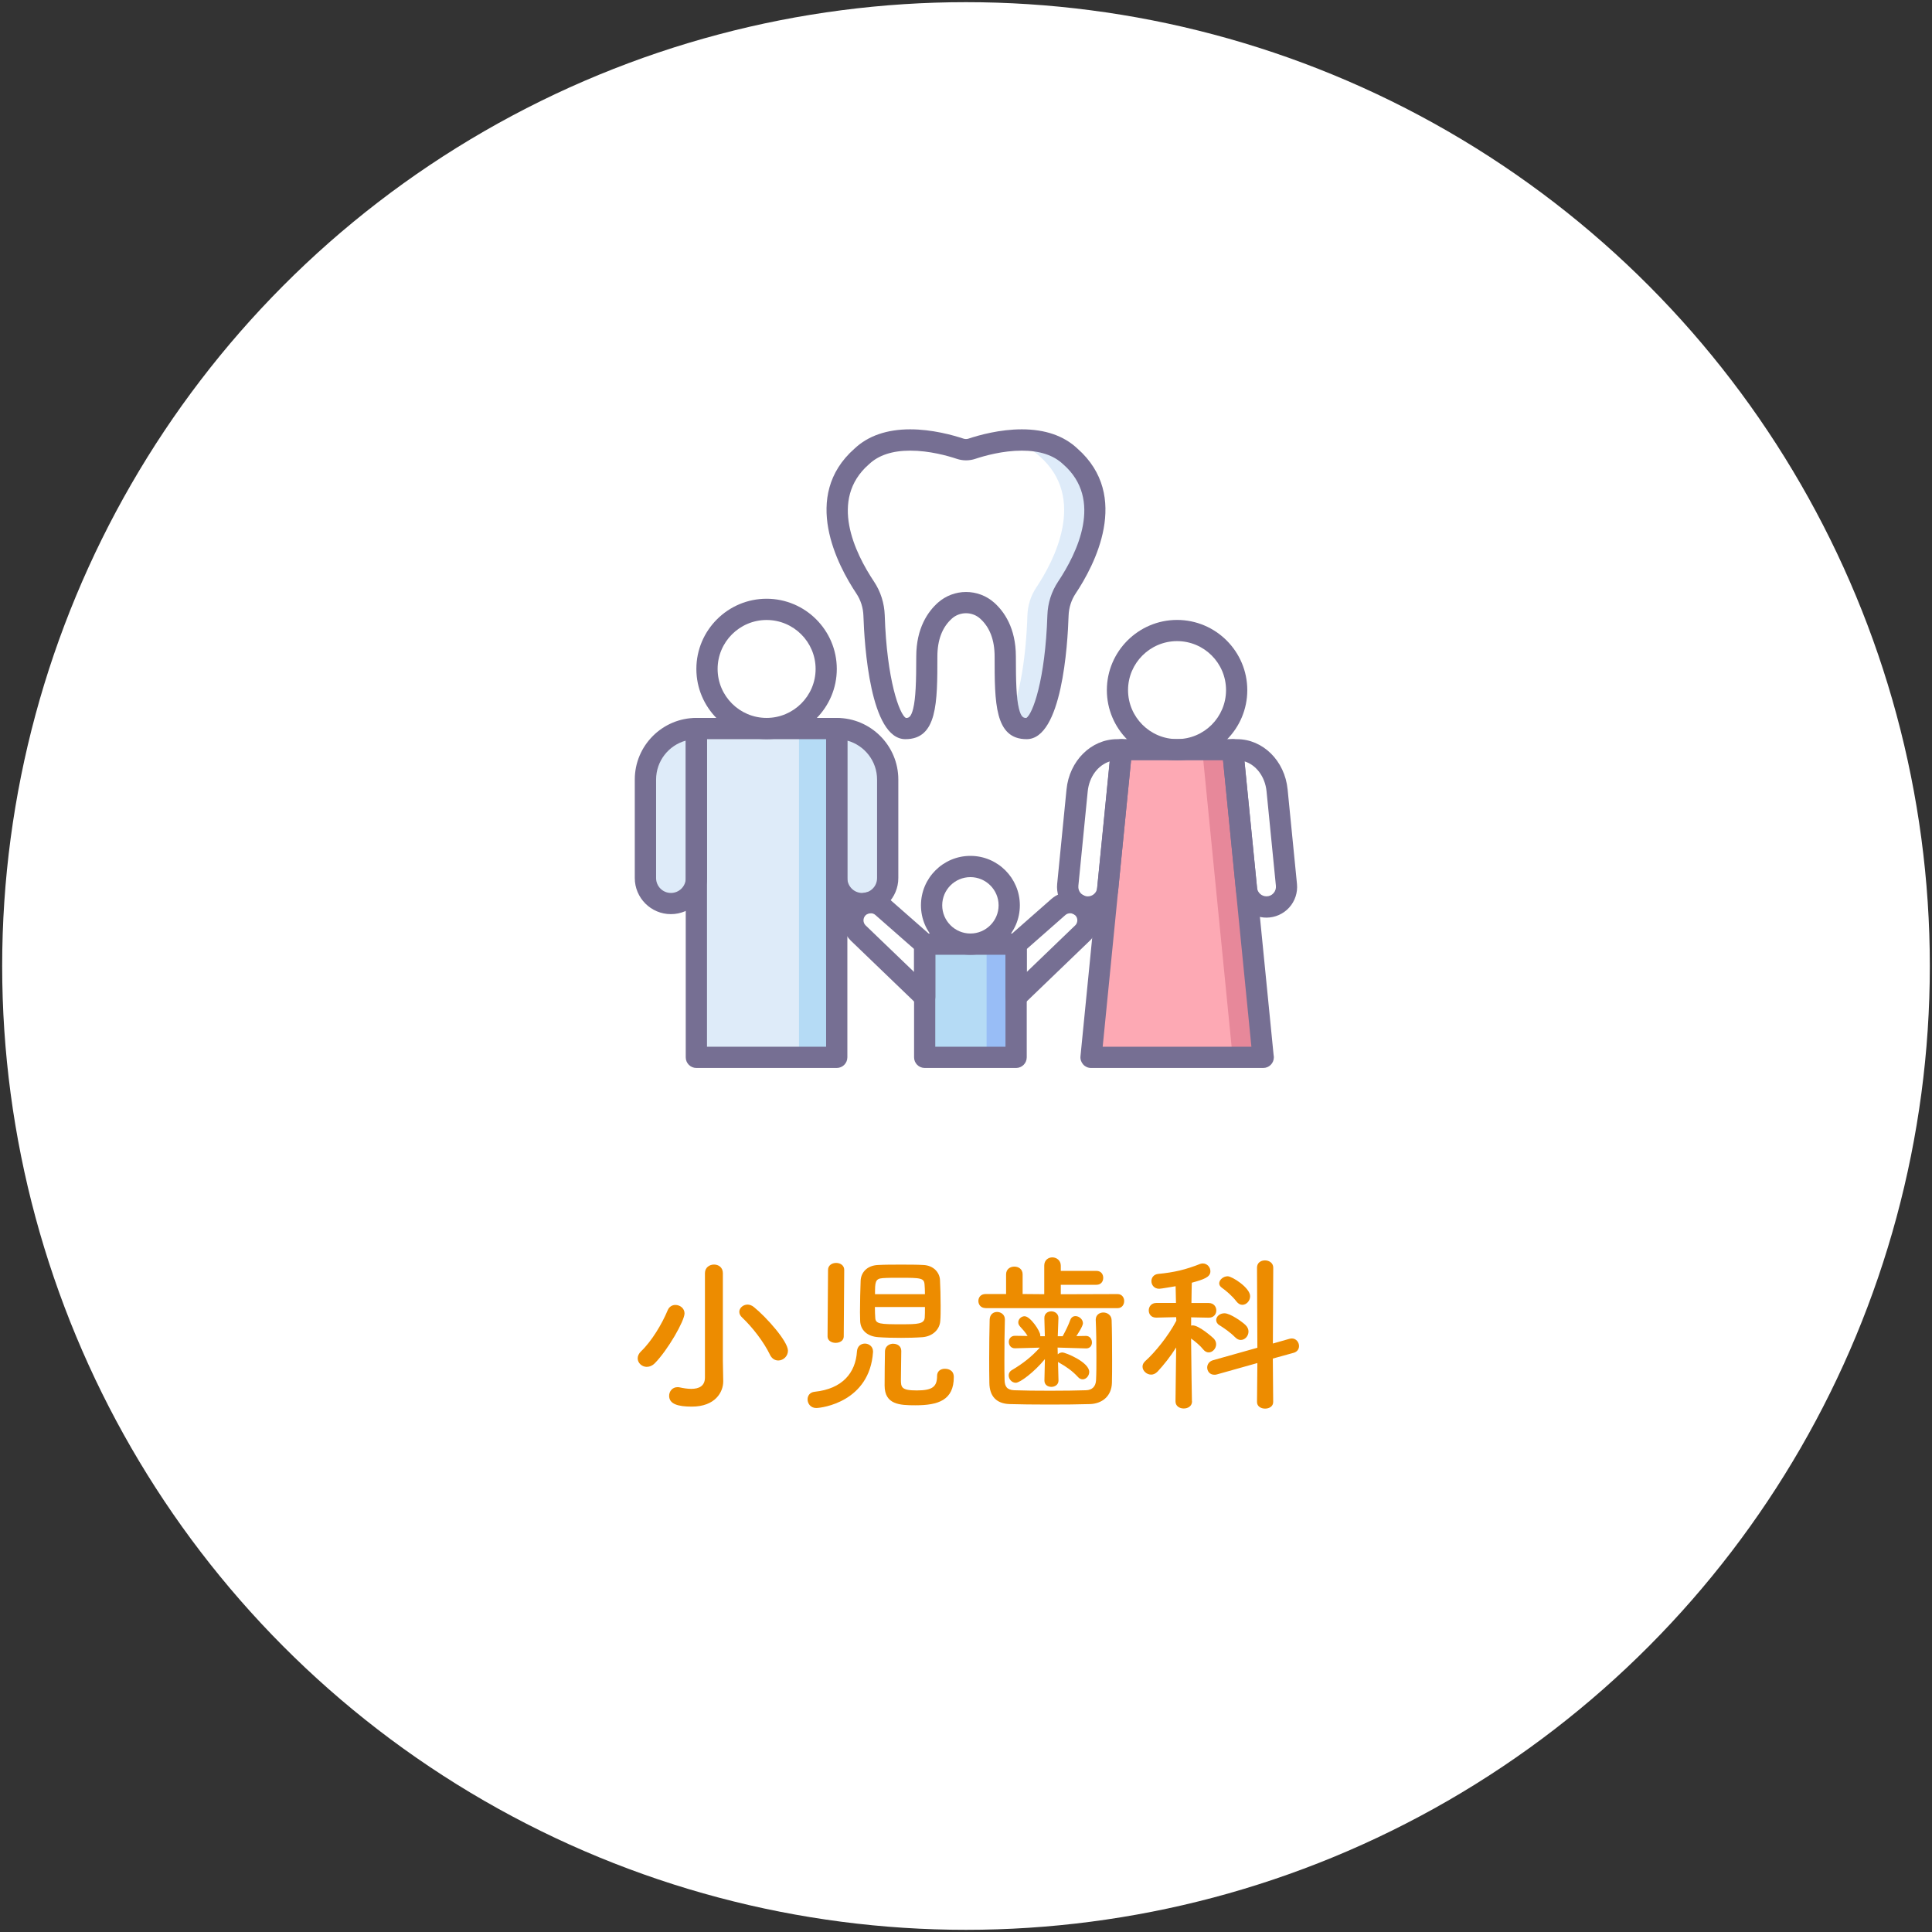 <?xml version="1.0" encoding="UTF-8"?><svg id="_レイヤー_1" xmlns="http://www.w3.org/2000/svg" viewBox="0 0 320 320"><rect x="0" y="0" width="320" height="320" fill="#333333" stroke="none"/><circle cx="160" cy="160" r="159.64" style="fill:#fff; stroke-width:0px;"/><path d="M107.16,226.4c-.84,0-1.54-.64-1.54-1.43,0-.36.17-.78.56-1.15,1.76-1.68,3.47-4.54,4.4-6.78.25-.62.76-.9,1.29-.9.76,0,1.51.56,1.51,1.4,0,1.23-2.77,6.08-4.93,8.26-.42.42-.87.59-1.29.59ZM119.79,228.75v.06c0,1.76-1.32,4.17-5.21,4.17-2.27,0-3.75-.42-3.75-1.79,0-.73.53-1.43,1.37-1.43.11,0,.25,0,.36.03.64.14,1.32.25,1.93.25,1.26,0,2.27-.45,2.27-1.88v-17.28c0-.95.76-1.43,1.51-1.43s1.46.48,1.46,1.43v14.56l.06,3.3ZM127.52,224.36c-1.04-2.13-2.88-4.51-4.59-6.13-.34-.31-.48-.64-.48-.95,0-.64.64-1.2,1.37-1.2.34,0,.73.14,1.06.42,2.04,1.65,5.63,5.66,5.63,7.22,0,.92-.78,1.62-1.6,1.62-.53,0-1.06-.28-1.4-.98Z" style="fill:#ed8c00; stroke-width:0px;"/><path d="M135.19,233.21c-.92,0-1.43-.73-1.43-1.43,0-.59.36-1.18,1.18-1.26,4.59-.48,6.78-3.14,7-6.69.06-.87.67-1.29,1.32-1.29s1.34.48,1.34,1.29v.11c-.56,8.26-8.48,9.27-9.41,9.27ZM137.15,210.33c0-.76.67-1.15,1.34-1.15s1.34.39,1.34,1.15l-.08,11.03c0,.7-.67,1.06-1.34,1.06s-1.34-.36-1.34-1.06l.08-11.03ZM149.25,209.46c1.29,0,2.58,0,3.64.06,1.76.06,2.72,1.26,2.8,2.44.06,1.18.11,2.83.11,4.34,0,.92,0,1.79-.06,2.46-.08,1.46-1.29,2.6-2.97,2.72-1.09.08-2.32.11-3.53.11-1.32,0-2.6-.03-3.72-.11-1.88-.11-3-1.18-3.05-2.69,0-.42-.03-.9-.03-1.43,0-1.74.06-3.92.11-5.26.06-1.29,1.01-2.52,2.94-2.58,1.12-.06,2.44-.06,3.75-.06ZM144.91,216.49c0,.73.03,1.37.06,1.76.03,1.06.84,1.09,4.34,1.09,2.66,0,3.81-.03,3.86-1.15.03-.36.03-1.01.03-1.71h-8.29ZM153.2,214.36c0-.64-.03-1.2-.06-1.54-.06-1.15-.59-1.18-4.12-1.18-1.04,0-2.04,0-2.83.06-1.26.08-1.26.73-1.26,2.66h8.26ZM147.96,222.57c.67,0,1.32.39,1.32,1.18,0,1.09-.06,3.39-.06,4.7s.03,1.85,2.63,1.85,3.36-.62,3.36-2.41c0-.81.62-1.18,1.29-1.18.22,0,1.48.03,1.48,1.37,0,3.84-2.58,4.68-6.36,4.68-2.6,0-5.1-.11-5.1-3.28,0-1.09.03-4.84.06-5.74.06-.78.73-1.18,1.37-1.18Z" style="fill:#ed8c00; stroke-width:0px;"/><path d="M163.25,216.66c-.81,0-1.2-.59-1.2-1.18s.39-1.15,1.2-1.15h3.39v-3.25c0-.87.67-1.29,1.37-1.29s1.37.42,1.37,1.29v3.25l3.58.03v-4.73c0-.92.67-1.37,1.34-1.37s1.4.48,1.4,1.37v.87h5.91c.76,0,1.12.56,1.12,1.15s-.36,1.15-1.12,1.15h-5.91v1.57l9.41-.03c.73,0,1.09.59,1.09,1.15,0,.59-.36,1.18-1.09,1.18h-21.87ZM166.44,218.56c-.06,1.9-.08,4.48-.08,6.75,0,1.2,0,2.35.03,3.25.03,1.06.36,1.65,1.6,1.71,1.54.06,3.78.08,5.99.08s4.4-.03,5.88-.08c1.04-.03,1.62-.62,1.68-1.65.06-1.15.06-2.58.06-4.03,0-2.04-.03-4.2-.11-5.94v-.08c0-.78.62-1.18,1.26-1.18s1.34.42,1.37,1.26c.06,1.54.08,4.14.08,6.66,0,1.32,0,2.63-.03,3.72-.06,2.3-1.71,3.47-3.64,3.53-1.82.06-4.34.08-6.83.08s-4.87-.03-6.5-.08c-2.13-.08-3.3-1.26-3.33-3.5-.03-1.29-.03-2.69-.03-4.17,0-2.1.03-4.28.08-6.33.03-.87.62-1.26,1.23-1.26s1.29.42,1.29,1.23v.03ZM175.32,228.67c0,.67-.59,1.04-1.18,1.04s-1.15-.34-1.15-1.04v-.03l.08-3.53c-1.79,2.18-4.14,3.92-4.82,3.92s-1.18-.62-1.18-1.23c0-.31.14-.64.53-.87,1.85-1.09,3.33-2.27,4.62-3.72l-4.09.11h-.03c-.67,0-1.01-.53-1.01-1.06,0-.5.34-1.01,1.01-1.01h.03l2.07.03c-.34-.59-.81-1.09-1.29-1.62-.17-.2-.25-.42-.25-.64,0-.53.5-1.01,1.04-1.01.95,0,2.6,2.46,2.6,3.14v.17h.76l-.08-2.97c-.03-.84.62-1.15,1.15-1.15.59,0,1.18.39,1.18,1.09v.06l-.11,2.97h.81c.48-.87.98-1.9,1.26-2.69.17-.45.5-.64.87-.64.59,0,1.23.53,1.23,1.18,0,.53-1.04,2.04-1.09,2.13l1.57-.03h.03c.64,0,.98.56.98,1.09,0,.5-.31.98-.95.98h-.06l-4.68-.14.03,1.12c.2-.2.48-.31.76-.31.53,0,4.45,1.6,4.45,3.22,0,.64-.5,1.23-1.09,1.23-.25,0-.56-.11-.81-.42-.9-.98-1.96-1.71-3.02-2.3-.08-.06-.2-.11-.25-.17l.08,3.08v.03Z" style="fill:#ed8c00; stroke-width:0px;"/><path d="M197.44,232.11c0,.78-.67,1.18-1.37,1.18s-1.37-.39-1.37-1.18v-.03l.11-8.9c-.95,1.51-2.07,2.91-3.08,4-.34.34-.7.5-1.06.5-.76,0-1.43-.64-1.43-1.32,0-.34.14-.64.48-.95,1.51-1.34,3.78-4.09,5.12-6.66l-.03-.59-3.28.08h-.03c-.84,0-1.23-.59-1.23-1.2s.42-1.23,1.26-1.23h3.25l-.06-2.77c-.53.08-2.41.42-2.72.42-.84,0-1.29-.64-1.29-1.26,0-.56.36-1.12,1.12-1.2,2.63-.25,4.54-.7,6.94-1.65.17-.06.31-.08.45-.08.73,0,1.26.62,1.26,1.29,0,.98-1.06,1.34-3.08,1.9-.03.59-.03,1.85-.06,3.36h2.86c.84,0,1.26.62,1.26,1.23s-.42,1.2-1.23,1.2h-.03l-2.91-.06v1.37c.11-.03.2-.03.28-.03,1.04,0,3.33,2.02,3.47,2.18.28.31.39.62.39.95,0,.7-.59,1.34-1.23,1.34-.31,0-.62-.14-.9-.48-.48-.62-1.32-1.32-2.02-1.82.03,4.23.14,10.36.14,10.36v.03ZM208.27,225.76l-6.69,1.88c-.17.06-.31.06-.45.06-.76,0-1.18-.59-1.18-1.2,0-.5.31-1.01.95-1.2l7.36-2.07-.06-13.27c0-.81.64-1.2,1.32-1.2s1.37.42,1.37,1.2l-.06,12.57,2.74-.78c.14-.03.28-.06.39-.06.73,0,1.2.64,1.2,1.26,0,.48-.28.95-.9,1.12l-3.44.95.06,7.2c0,.73-.67,1.09-1.34,1.09s-1.34-.36-1.34-1.09l.06-6.44ZM204.58,221.5c-.81-.84-1.96-1.6-2.58-1.99-.39-.22-.56-.56-.56-.87,0-.56.56-1.12,1.37-1.12.98,0,3,1.46,3.5,1.96.34.34.48.7.48,1.06,0,.76-.59,1.4-1.29,1.4-.31,0-.62-.14-.92-.45ZM204.8,215.57c-.7-.92-1.76-1.82-2.41-2.27-.31-.22-.45-.48-.45-.73,0-.59.67-1.18,1.4-1.18s3.72,1.9,3.72,3.3c0,.78-.62,1.43-1.29,1.43-.34,0-.67-.17-.98-.56Z" style="fill:#ed8c00; stroke-width:0px;"/><g style="opacity:.78;"><path d="M177.27,75.59c-4.81-4.56-13.41-2.24-16.29-1.27-.64.21-1.32.21-1.95,0-2.89-.96-11.48-3.29-16.29,1.27-7.89,6.93-2.31,17.4.57,21.72.92,1.38,1.42,2.99,1.47,4.64.31,9.57,2.23,18.72,5.19,18.72,3.23,0,3.54-3.69,3.54-11.93,0-3.92,1.47-6.25,3.01-7.61,1.98-1.75,5-1.75,6.98,0,1.54,1.37,3.01,3.69,3.01,7.61,0,8.24.31,11.93,3.54,11.93,2.96,0,4.88-9.15,5.19-18.72.05-1.66.56-3.27,1.47-4.64,2.88-4.32,8.46-14.79.57-21.72h0ZM177.27,75.59" style="fill:#fff; stroke-width:0px;"/><path d="M177.27,75.59c-2.89-2.73-7.13-2.99-10.69-2.55,2.06.3,4.05,1.06,5.63,2.55,7.89,6.93,2.31,17.4-.57,21.72-.92,1.38-1.42,2.99-1.47,4.64-.22,6.78-1.25,13.34-2.88,16.59.52,1.44,1.36,2.13,2.75,2.13,2.96,0,4.88-9.15,5.19-18.72.05-1.66.56-3.27,1.47-4.64,2.88-4.32,8.46-14.79.57-21.72h0ZM177.27,75.59" style="fill:#d5e6f7; stroke-width:0px;"/><path d="M170.04,122.43c-5.3,0-5.3-6.04-5.3-13.69,0-2.76-.82-4.88-2.42-6.3-.63-.56-1.46-.87-2.32-.87s-1.69.31-2.32.87c-1.6,1.42-2.42,3.54-2.42,6.3,0,7.65,0,13.69-5.3,13.69-5.84,0-6.79-15.63-6.95-20.42-.04-1.34-.45-2.63-1.18-3.72-3.06-4.59-9.22-16.12-.29-23.99,2.24-2.11,5.35-3.19,9.22-3.19,3.65,0,7.09.97,8.82,1.54.27.09.57.09.84,0,1.73-.58,5.17-1.54,8.82-1.54,3.87,0,6.97,1.07,9.22,3.19,8.92,7.87,2.77,19.4-.29,23.99-.73,1.09-1.14,2.38-1.18,3.72-.15,4.79-1.11,20.42-6.95,20.42h0ZM160,98.05c1.72,0,3.38.62,4.66,1.76,1.64,1.46,3.6,4.19,3.6,8.93,0,4.17.08,6.92.51,8.64.36,1.46.77,1.53,1.21,1.54,1.04-.59,3.15-6.24,3.5-17.02.06-2,.68-3.92,1.77-5.56,3.17-4.76,7.5-13.6.87-19.42-.02-.01-.03-.03-.05-.04-1.57-1.49-3.87-2.24-6.82-2.24-3.15,0-6.18.85-7.71,1.36-.99.33-2.07.33-3.06,0-1.53-.51-4.55-1.36-7.71-1.36-2.96,0-5.25.75-6.82,2.24-.02.01-.03.03-.05.04-6.63,5.82-2.3,14.67.87,19.42,1.09,1.64,1.7,3.56,1.77,5.56.34,10.78,2.46,16.43,3.5,17.02.43,0,.85-.08,1.21-1.54.42-1.72.51-4.47.51-8.64,0-4.74,1.96-7.47,3.6-8.93,1.28-1.13,2.93-1.76,4.66-1.76h0ZM160,98.05" style="fill:#504774; stroke-width:0px;"/><path d="M209.22,175.13h-28.51l5.05-50.96h18.42l5.05,50.96ZM209.22,175.13" style="fill:#fd919f; stroke-width:0px;"/><path d="M168.3,156.39l7-6.15c1.15-1.02,2.9-.98,4,.09,1.16,1.13,1.19,3,.05,4.16l-11.05,10.63v-8.74ZM168.3,156.39" style="fill:#fff; stroke-width:0px;"/><path d="M153.15,156.39l-7-6.15c-1.15-1.02-2.9-.98-4,.09-1.16,1.13-1.19,3-.06,4.16l11.05,10.63v-8.74ZM153.15,156.39" style="fill:#fff; stroke-width:0px;"/><rect x="153.15" y="156.39" width="15.14" height="18.75" style="fill:#a0d1f2; stroke-width:0px;"/><rect x="163.41" y="156.39" width="4.89" height="18.75" style="fill:#7babf3; stroke-width:0px;"/><path d="M204.17,124.18h-5.04l5.04,50.96h5.05l-5.05-50.96ZM204.17,124.18" style="fill:#e0667d; stroke-width:0px;"/><path d="M180.16,150.23c1.71,0,3.14-1.3,3.31-3l2.29-23.05h-.71c-3.4,0-6.26,2.9-6.64,6.74l-1.55,15.66c-.19,1.96,1.34,3.66,3.31,3.66h0ZM180.16,150.23" style="fill:#fff; stroke-width:0px;"/><path d="M209.77,150.23c1.97,0,3.51-1.7,3.31-3.66l-1.55-15.66c-.38-3.84-3.24-6.74-6.64-6.74h-.71l2.29,23.05c.17,1.7,1.6,3,3.31,3h0ZM209.77,150.23" style="fill:#fff; stroke-width:0px;"/><path d="M136.84,110.8c0,5.45-4.42,9.87-9.87,9.87s-9.87-4.42-9.87-9.87,4.42-9.87,9.87-9.87,9.87,4.42,9.87,9.87h0ZM136.84,110.8" style="fill:#fff; stroke-width:0px;"/><path d="M167.16,149.95c0,3.55-2.88,6.43-6.43,6.43s-6.43-2.88-6.43-6.43,2.88-6.43,6.43-6.43,6.43,2.88,6.43,6.43h0ZM167.16,149.95" style="fill:#fff; stroke-width:0px;"/><path d="M204.84,114.3c0,5.45-4.42,9.87-9.87,9.87s-9.87-4.42-9.87-9.87,4.42-9.87,9.87-9.87,9.87,4.42,9.87,9.87h0ZM204.84,114.3" style="fill:#fff; stroke-width:0px;"/><rect x="115.34" y="120.67" width="23.25" height="54.46" style="fill:#d5e6f7; stroke-width:0px;"/><rect x="132.34" y="120.67" width="6.25" height="54.46" style="fill:#a0d1f2; stroke-width:0px;"/><path d="M111.12,149.66c2.33,0,4.22-1.89,4.22-4.22v-24.76c-4.66,0-8.44,3.78-8.44,8.44v16.32c0,2.33,1.89,4.22,4.22,4.22h0ZM111.12,149.66" style="fill:#d5e6f7; stroke-width:0px;"/><path d="M142.81,149.66c2.33,0,4.22-1.89,4.22-4.22v-16.32c0-4.66-3.78-8.44-8.44-8.44v24.76c0,2.33,1.89,4.22,4.22,4.22h0ZM142.81,149.66" style="fill:#d5e6f7; stroke-width:0px;"/><path d="M138.59,176.89h-23.25c-.97,0-1.76-.79-1.76-1.76v-54.46c0-.97.79-1.76,1.76-1.76h23.25c.97,0,1.76.79,1.76,1.76v54.46c0,.97-.79,1.76-1.76,1.76h0ZM117.1,173.37h19.73v-50.94h-19.73v50.94ZM117.1,173.37" style="fill:#504774; stroke-width:0px;"/><path d="M126.97,122.43c-6.41,0-11.63-5.22-11.63-11.63s5.22-11.63,11.63-11.63,11.63,5.22,11.63,11.63-5.22,11.63-11.63,11.63h0ZM126.97,102.69c-4.47,0-8.11,3.64-8.11,8.11s3.64,8.11,8.11,8.11,8.12-3.64,8.12-8.11-3.64-8.11-8.12-8.11h0ZM126.97,102.69" style="fill:#504774; stroke-width:0px;"/><path d="M111.12,151.41c-3.3,0-5.98-2.68-5.98-5.98v-16.32c0-5.62,4.58-10.2,10.2-10.2.97,0,1.76.79,1.76,1.76v24.76c0,3.3-2.68,5.98-5.98,5.98h0ZM113.59,122.67c-2.83.77-4.92,3.37-4.92,6.45v16.32c0,1.36,1.1,2.46,2.46,2.46s2.46-1.1,2.46-2.46v-22.77ZM113.59,122.67" style="fill:#504774; stroke-width:0px;"/><path d="M142.81,151.41c-3.3,0-5.98-2.68-5.98-5.98v-24.76c0-.97.79-1.76,1.76-1.76,5.62,0,10.2,4.58,10.2,10.2v16.32c0,3.3-2.68,5.98-5.98,5.98h0ZM140.35,122.67v22.77c0,1.36,1.1,2.46,2.46,2.46s2.46-1.1,2.46-2.46v-16.32c0-3.08-2.09-5.67-4.92-6.45h0ZM140.35,122.67" style="fill:#504774; stroke-width:0px;"/><path d="M168.3,176.89h-15.14c-.97,0-1.76-.79-1.76-1.76v-18.75c0-.97.79-1.76,1.76-1.76h15.14c.97,0,1.76.79,1.76,1.76v18.75c0,.97-.79,1.76-1.76,1.76h0ZM154.91,173.37h11.63v-15.23h-11.63v15.23ZM154.91,173.37" style="fill:#504774; stroke-width:0px;"/><path d="M160.73,158.14c-4.52,0-8.19-3.67-8.19-8.19s3.67-8.19,8.19-8.19,8.19,3.67,8.19,8.19-3.67,8.19-8.19,8.19h0ZM160.73,145.28c-2.58,0-4.67,2.1-4.67,4.67s2.1,4.67,4.67,4.67,4.67-2.1,4.67-4.67-2.1-4.67-4.67-4.67h0ZM160.73,145.28" style="fill:#504774; stroke-width:0px;"/><path d="M209.23,176.89h-28.52c-.5,0-.97-.21-1.3-.58-.33-.37-.5-.86-.45-1.35l5.04-50.96c.09-.9.85-1.58,1.75-1.58h18.42c.9,0,1.66.69,1.75,1.58l5.03,50.75c.03.12.04.25.04.38,0,.97-.79,1.76-1.76,1.76h0ZM182.65,173.37h24.62l-4.7-47.44h-15.23l-4.7,47.44ZM182.65,173.37" style="fill:#504774; stroke-width:0px;"/><path d="M194.96,125.94c-6.41,0-11.63-5.22-11.63-11.63s5.22-11.63,11.63-11.63,11.63,5.22,11.63,11.63-5.22,11.63-11.63,11.63h0ZM194.96,106.19c-4.47,0-8.12,3.64-8.12,8.11s3.64,8.12,8.12,8.12,8.11-3.64,8.11-8.12-3.64-8.11-8.11-8.11h0ZM194.96,106.19" style="fill:#504774; stroke-width:0px;"/><path d="M180.16,151.99c-1.43,0-2.81-.61-3.77-1.67-.96-1.06-1.43-2.49-1.29-3.91l1.55-15.66c.47-4.74,4.08-8.32,8.39-8.32h.71c.5,0,.97.21,1.3.58.33.37.5.86.45,1.35l-2.29,23.05c-.26,2.61-2.43,4.58-5.06,4.58h0ZM183.8,126.12c-1.92.6-3.4,2.53-3.64,4.96l-1.55,15.66c-.04.45.1.88.4,1.21.3.33.71.52,1.16.52.81,0,1.48-.61,1.56-1.41l2.08-20.93ZM183.8,126.12" style="fill:#504774; stroke-width:0px;"/><path d="M209.77,151.99c-2.62,0-4.8-1.97-5.06-4.58l-2.29-23.05c-.05-.49.11-.99.45-1.35.33-.37.81-.58,1.3-.58h.71c4.31,0,7.92,3.58,8.39,8.32l1.55,15.66c.14,1.43-.33,2.85-1.29,3.91-.96,1.06-2.34,1.67-3.77,1.67h0ZM206.13,126.12l2.08,20.93c.08.8.75,1.41,1.56,1.41.45,0,.86-.18,1.16-.52.3-.33.44-.76.4-1.21l-1.55-15.66c-.24-2.43-1.72-4.37-3.64-4.96h0ZM206.13,126.12" style="fill:#504774; stroke-width:0px;"/><path d="M168.3,166.88c-.23,0-.47-.05-.69-.14-.65-.28-1.07-.91-1.07-1.62v-8.74c0-.51.22-.99.6-1.32l6.99-6.15c.86-.76,1.96-1.18,3.11-1.18,1.23,0,2.4.47,3.28,1.33.9.88,1.4,2.05,1.42,3.31.02,1.26-.46,2.44-1.33,3.34l-11.09,10.67c-.33.32-.77.49-1.22.49h0ZM170.06,157.18v3.81l8.08-7.77c.18-.19.3-.49.3-.8,0-.32-.13-.61-.36-.83-.43-.42-1.16-.43-1.61-.04l-6.4,5.63ZM170.06,157.18" style="fill:#504774; stroke-width:0px;"/><path d="M153.15,166.88c-.45,0-.88-.17-1.22-.49l-11.05-10.63c-.92-.94-1.39-2.13-1.37-3.38.02-1.25.52-2.43,1.42-3.3.88-.86,2.05-1.33,3.28-1.33,1.15,0,2.26.42,3.12,1.18l6.99,6.14c.38.33.6.81.6,1.32v8.74c0,.71-.42,1.34-1.07,1.62-.22.09-.46.14-.69.14h0ZM144.21,151.26c-.31,0-.6.12-.83.33-.23.22-.35.52-.36.83,0,.32.12.61.34.84l8.04,7.73v-3.81l-6.4-5.62c-.22-.2-.5-.3-.79-.3h0ZM144.21,151.26" style="fill:#504774; stroke-width:0px;"/></g></svg>